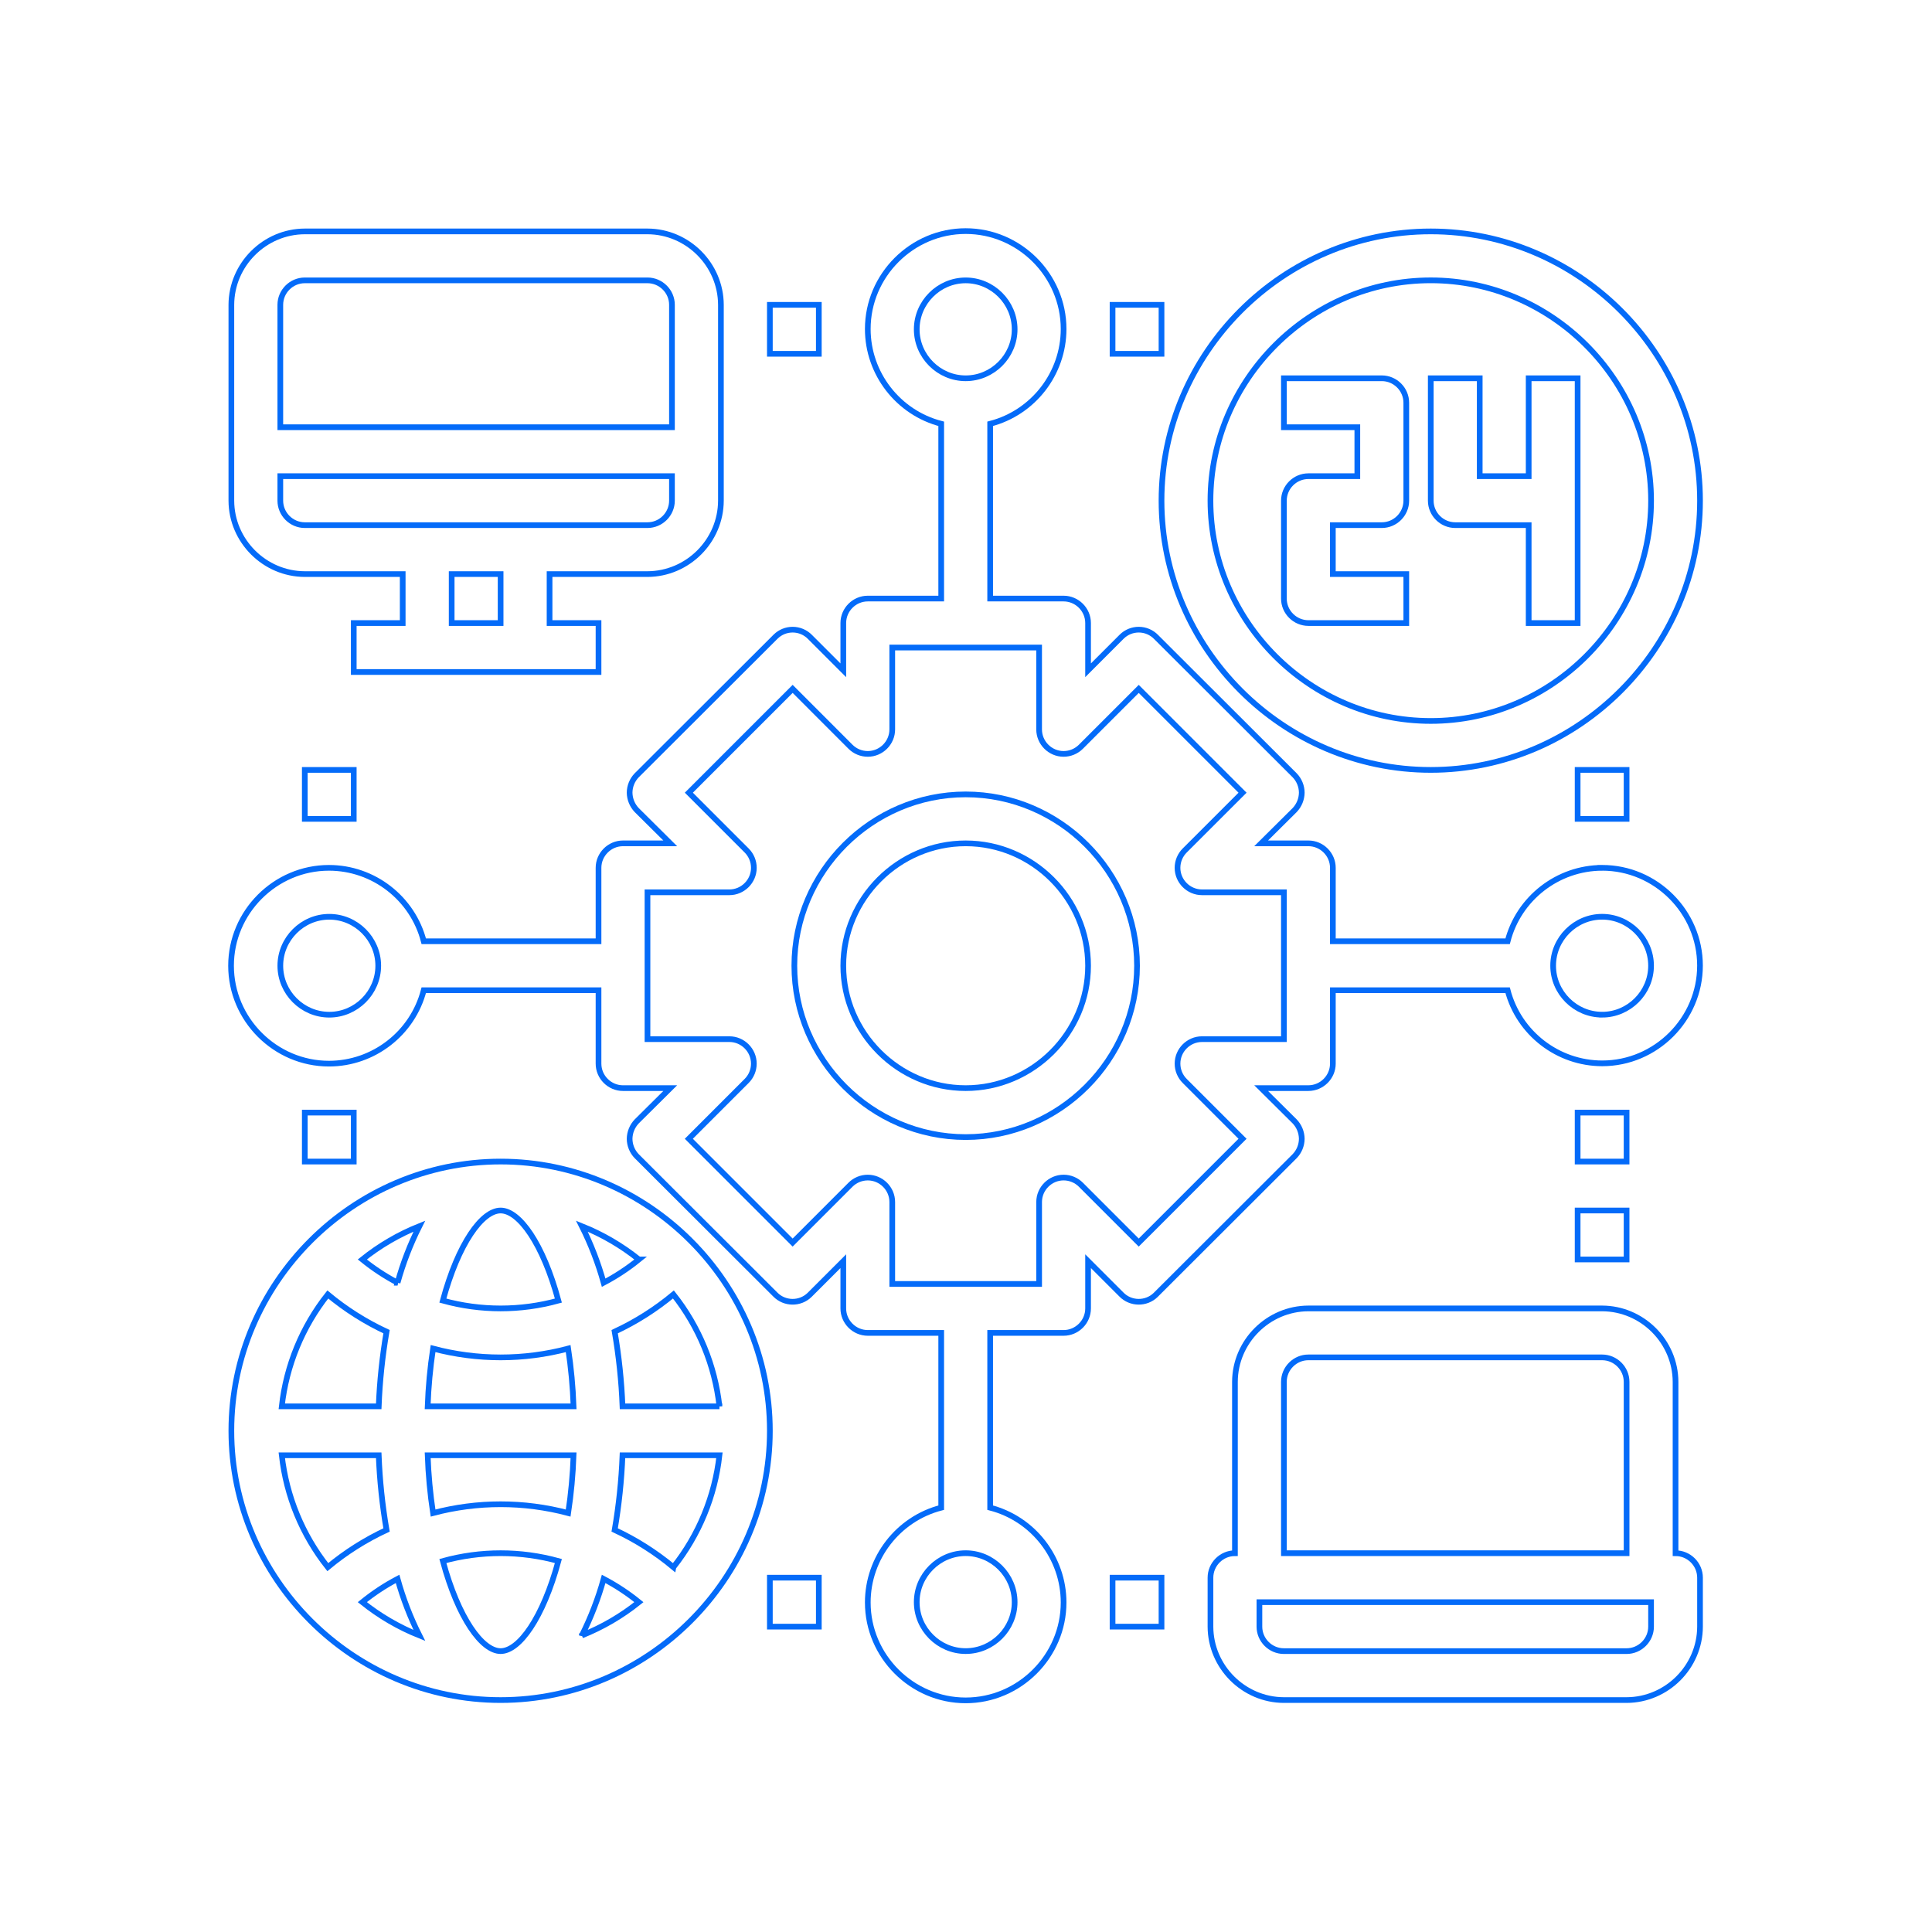 <?xml version="1.0" encoding="UTF-8" standalone="no"?>
<!DOCTYPE svg PUBLIC "-//W3C//DTD SVG 1.1//EN" "http://www.w3.org/Graphics/SVG/1.1/DTD/svg11.dtd">
<svg width="100%" height="100%" viewBox="0 0 337 337" version="1.1" xmlns="http://www.w3.org/2000/svg" xmlns:xlink="http://www.w3.org/1999/xlink" xml:space="preserve" xmlns:serif="http://www.serif.com/" style="fill-rule:evenodd;clip-rule:evenodd;">
    <g id="tool-computer-laptop-hour-worldwide" transform="matrix(0.764,0,0,0.764,28.158,28.166)">
        <g id="Path_3823" transform="matrix(1,0,0,1,-55.497,-55.497)">
            <path d="M239.12,200C217.659,200 200,217.659 200,239.12C200,260.581 217.659,278.24 239.12,278.24C260.581,278.24 278.24,260.581 278.24,239.12C278.24,217.659 260.581,200 239.12,200ZM239.12,267.063C223.791,267.063 211.177,254.449 211.177,239.12C211.177,223.791 223.791,211.177 239.12,211.177C254.449,211.177 267.063,223.791 267.063,239.12C267.063,254.449 254.449,267.063 239.12,267.063Z" style="fill:none;fill-rule:nonzero;stroke:rgb(4,107,249);stroke-width:1.3px;"/>
        </g>
        <path id="Path_3824" d="M328.925,161.269C318.791,161.302 309.886,168.222 307.353,178.035L267.453,178.035L267.453,161.269C267.453,158.203 264.93,155.68 261.864,155.68L251.077,155.68L258.733,148.08C259.753,147.009 260.332,145.591 260.354,144.112C260.343,142.631 259.762,141.209 258.733,140.144L227.1,108.569C226.059,107.497 224.627,106.892 223.133,106.892C221.693,106.892 220.309,107.454 219.277,108.457C219.239,108.494 219.202,108.532 219.165,108.569L211.565,116.169L211.565,105.383C211.565,102.317 209.042,99.794 205.976,99.794L189.211,99.794L189.211,59.894C199.049,57.354 205.976,48.41 205.976,38.25C205.976,25.987 195.886,15.896 183.623,15.896C171.359,15.896 161.269,25.987 161.269,38.25C161.269,48.41 168.196,57.354 178.034,59.894L178.034,99.794L161.269,99.794C158.203,99.794 155.68,102.317 155.68,105.383L155.68,116.169L148.08,108.569C147.039,107.497 145.607,106.892 144.113,106.892C142.673,106.892 141.289,107.454 140.257,108.457C140.219,108.494 140.182,108.532 140.145,108.569L108.514,140.144C107.485,141.209 106.904,142.631 106.893,144.112C106.915,145.591 107.494,147.009 108.514,148.08L116.17,155.68L105.383,155.68C102.317,155.68 99.794,158.203 99.794,161.269L99.794,178.035L59.894,178.035C57.354,168.197 48.41,161.27 38.25,161.27C25.987,161.27 15.896,171.36 15.896,183.623C15.896,195.887 25.987,205.977 38.25,205.977C48.41,205.977 57.354,199.05 59.894,189.212L99.794,189.212L99.794,205.978C99.794,209.044 102.317,211.567 105.383,211.567L116.169,211.567L108.513,219.167C107.493,220.238 106.914,221.656 106.892,223.135C106.903,224.616 107.484,226.038 108.513,227.103L140.144,258.678C142.259,260.854 145.79,260.905 147.967,258.791C148.005,258.754 148.042,258.716 148.079,258.678L155.679,251.078L155.679,261.864C155.679,264.93 158.202,267.453 161.268,267.453L178.034,267.453L178.034,307.353C168.196,309.893 161.269,318.837 161.269,328.997C161.269,341.26 171.359,351.351 183.623,351.351C195.886,351.351 205.976,341.26 205.976,328.997C205.976,318.837 199.049,309.893 189.211,307.353L189.211,267.453L205.977,267.453C209.043,267.453 211.566,264.93 211.566,261.864L211.566,251.077L219.166,258.677C221.281,260.853 224.812,260.904 226.989,258.79C227.027,258.753 227.064,258.715 227.101,258.677L258.733,227.1C259.762,226.035 260.343,224.613 260.354,223.132C260.332,221.653 259.753,220.235 258.733,219.164L251.077,211.564L261.863,211.564C264.929,211.564 267.452,209.041 267.452,205.975L267.452,189.211L307.352,189.211C309.903,199.014 318.824,205.91 328.953,205.91C341.198,205.91 351.274,195.834 351.274,183.589C351.274,171.344 341.198,161.268 328.953,161.268C328.944,161.268 328.934,161.268 328.924,161.268L328.925,161.269ZM38.321,194.8C32.19,194.799 27.146,189.754 27.146,183.623C27.146,177.491 32.191,172.446 38.323,172.446C44.455,172.446 49.5,177.491 49.5,183.623C49.5,189.755 44.455,194.8 38.323,194.8C38.322,194.8 38.322,194.8 38.321,194.8ZM172.446,38.321C172.447,32.19 177.492,27.146 183.623,27.146C189.755,27.146 194.8,32.191 194.8,38.323C194.8,44.455 189.755,49.5 183.623,49.5C177.491,49.5 172.446,44.455 172.446,38.323C172.446,38.322 172.446,38.322 172.446,38.321ZM194.8,328.921C194.8,335.053 189.755,340.098 183.623,340.098C177.491,340.098 172.446,335.053 172.446,328.921C172.446,322.789 177.491,317.744 183.623,317.744C189.755,317.744 194.8,322.789 194.8,328.921C194.8,328.922 194.8,328.924 194.8,328.925L194.8,328.921ZM256.274,200.384L237.608,200.384C237.598,200.384 237.587,200.384 237.577,200.384C234.511,200.384 231.988,202.907 231.988,205.973C231.988,207.462 232.583,208.891 233.64,209.94L246.829,223.129L223.129,246.829L209.945,233.64C208.896,232.582 207.467,231.986 205.977,231.986C202.911,231.986 200.389,234.509 200.389,237.574C200.389,237.586 200.389,237.597 200.389,237.608L200.389,256.274L166.857,256.274L166.857,237.608C166.857,237.598 166.857,237.587 166.857,237.577C166.857,234.511 164.334,231.988 161.268,231.988C159.779,231.988 158.35,232.583 157.301,233.64L144.112,246.829L120.412,223.129L133.601,209.94C134.659,208.891 135.255,207.462 135.255,205.972C135.255,202.906 132.732,200.384 129.667,200.384C129.655,200.384 129.644,200.384 129.633,200.384L110.972,200.384L110.972,166.857L129.638,166.857C129.648,166.857 129.659,166.857 129.669,166.857C132.735,166.857 135.258,164.334 135.258,161.268C135.258,159.779 134.663,158.35 133.606,157.301L120.417,144.112L144.117,120.412L157.3,133.605C158.349,134.663 159.778,135.259 161.268,135.259C164.334,135.259 166.856,132.736 166.856,129.671C166.856,129.659 166.856,129.648 166.856,129.637L166.856,110.972L200.387,110.972L200.387,129.638C200.387,129.648 200.387,129.659 200.387,129.669C200.387,132.735 202.91,135.258 205.976,135.258C207.465,135.258 208.894,134.663 209.943,133.606L223.132,120.417L246.832,144.117L233.64,157.3C232.582,158.349 231.986,159.778 231.986,161.268C231.986,164.334 234.509,166.856 237.574,166.856C237.586,166.856 237.597,166.856 237.608,166.856L256.274,166.856L256.274,200.384ZM328.925,194.795C328.924,194.795 328.924,194.795 328.923,194.795C322.791,194.795 317.746,189.75 317.746,183.618C317.746,177.486 322.791,172.441 328.923,172.441C335.055,172.441 340.1,177.486 340.1,183.618C340.1,183.62 340.1,183.621 340.1,183.623C340.1,189.754 335.056,194.799 328.925,194.8L328.925,194.795Z" style="fill:none;fill-rule:nonzero;stroke:rgb(4,107,249);stroke-width:1.3px;"/>
        <g id="Path_3825" transform="matrix(1,0,0,1,-0.034,-0.034)">
            <path d="M111.005,16L32.766,16C23.579,16.028 16.028,23.579 16,32.766L16,77.474C16.028,86.661 23.579,94.212 32.766,94.24L55.12,94.24L55.12,105.417L43.943,105.417L43.943,116.594L99.828,116.594L99.828,105.417L88.651,105.417L88.651,94.24L111.005,94.24C120.192,94.212 127.743,86.661 127.771,77.474L127.771,32.766C127.743,23.579 120.192,16.028 111.005,16ZM77.474,105.417L66.3,105.417L66.3,94.24L77.474,94.24L77.474,105.417ZM116.594,77.474C116.594,80.54 114.071,83.063 111.005,83.063L32.766,83.063C29.7,83.063 27.177,80.54 27.177,77.474L27.177,71.886L116.594,71.886L116.594,77.474ZM116.594,60.708L27.177,60.708L27.177,32.766C27.177,29.7 29.7,27.177 32.766,27.177L111.006,27.177C114.072,27.177 116.595,29.7 116.595,32.766L116.594,60.708Z" style="fill:none;fill-rule:nonzero;stroke:rgb(4,107,249);stroke-width:1.3px;"/>
        </g>
        <g id="Path_3826" transform="matrix(1,0,0,1,-53.086,-7.268)">
            <rect x="192" y="40" width="11.177" height="11.177" style="fill:none;fill-rule:nonzero;stroke:rgb(4,107,249);stroke-width:1.3px;"/>
        </g>
        <g id="Path_3827" transform="matrix(1,0,0,1,-7.268,-53.086)">
            <rect x="40" y="192" width="11.177" height="11.177" style="fill:none;fill-rule:nonzero;stroke:rgb(4,107,249);stroke-width:1.3px;"/>
        </g>
        <g id="Path_3828" transform="matrix(1,0,0,1,-7.268,-86.846)">
            <rect x="40" y="304" width="11.177" height="11.177" style="fill:none;fill-rule:nonzero;stroke:rgb(4,107,249);stroke-width:1.3px;"/>
        </g>
        <g id="Path_3829" transform="matrix(1,0,0,1,-96.492,-106.137)">
            <path d="M442.183,423.886L442.183,384.766C442.155,375.579 434.604,368.028 425.417,368L358.354,368C349.167,368.028 341.616,375.579 341.588,384.766L341.588,423.886C338.523,423.887 336.001,426.409 336,429.474L336,440.651C336.028,449.838 343.579,457.389 352.766,457.417L431.006,457.417C440.193,457.389 447.744,449.838 447.772,440.651L447.772,429.474C447.771,426.408 445.249,423.886 442.183,423.886ZM352.766,384.766C352.766,381.7 355.289,379.177 358.355,379.177L425.418,379.177C428.484,379.177 431.007,381.7 431.007,384.766L431.007,423.886L352.767,423.886L352.766,384.766ZM436.594,440.652C436.594,443.718 434.071,446.241 431.005,446.241L352.765,446.241C349.699,446.241 347.176,443.718 347.176,440.652L347.176,435.063L436.593,435.063L436.594,440.652Z" style="fill:none;fill-rule:nonzero;stroke:rgb(4,107,249);stroke-width:1.3px;"/>
        </g>
        <g id="Path_3830" transform="matrix(1,0,0,1,-86.846,-132.663)">
            <rect x="304" y="456" width="11.177" height="11.177" style="fill:none;fill-rule:nonzero;stroke:rgb(4,107,249);stroke-width:1.3px;"/>
        </g>
        <g id="Path_3831" transform="matrix(1,0,0,1,-53.086,-132.663)">
            <rect x="192" y="456" width="11.177" height="11.177" style="fill:none;fill-rule:nonzero;stroke:rgb(4,107,249);stroke-width:1.3px;"/>
        </g>
        <g id="Path_3832" transform="matrix(1,0,0,1,-132.663,-86.846)">
            <rect x="456" y="304" width="11.177" height="11.177" style="fill:none;fill-rule:nonzero;stroke:rgb(4,107,249);stroke-width:1.3px;"/>
        </g>
        <g id="Path_3833" transform="matrix(1,0,0,1,-132.663,-96.492)">
            <rect x="456" y="336" width="11.177" height="11.177" style="fill:none;fill-rule:nonzero;stroke:rgb(4,107,249);stroke-width:1.3px;"/>
        </g>
        <g id="Path_3834" transform="matrix(1,0,0,1,-91.669,-0.034)">
            <path d="M381.474,16C347.75,16 320,43.75 320,77.474C320,111.198 347.75,138.948 381.474,138.948C415.198,138.948 442.948,111.198 442.948,77.474C442.948,43.75 415.198,16 381.474,16ZM381.474,127.771C353.88,127.771 331.174,105.065 331.174,77.471C331.174,49.877 353.88,27.171 381.474,27.171C409.068,27.171 431.774,49.877 431.774,77.471C431.774,105.065 409.068,127.771 381.474,127.771Z" style="fill:none;fill-rule:nonzero;stroke:rgb(4,107,249);stroke-width:1.3px;"/>
        </g>
        <g id="Path_3835" transform="matrix(1,0,0,1,-0.034,-91.669)">
            <path d="M77.474,320C43.75,320 16,347.75 16,381.474C16,415.198 43.75,442.948 77.474,442.948C111.198,442.948 138.948,415.198 138.948,381.474C138.948,347.75 111.198,320 77.474,320ZM127.436,375.885L105.305,375.885C105.081,370.17 104.483,364.477 103.517,358.84C108.335,356.598 112.844,353.742 116.93,350.345C122.759,357.703 126.401,366.556 127.436,375.886L127.436,375.885ZM109.05,342.354C106.548,344.385 103.852,346.163 101,347.663C99.764,343.209 98.098,338.885 96.026,334.753C100.717,336.632 105.106,339.193 109.049,342.354L109.05,342.354ZM77.474,331.177C81.721,331.177 87.142,338.722 90.663,351.743C82.033,354.128 72.915,354.128 64.285,351.743C67.806,338.722 73.227,331.177 77.474,331.177ZM38.019,350.346C42.105,353.744 46.614,356.599 51.432,358.841C50.466,364.478 49.868,370.171 49.644,375.886L27.512,375.886C28.548,366.556 32.19,357.704 38.019,350.346ZM27.512,387.063L49.643,387.063C49.867,392.778 50.465,398.471 51.431,404.108C46.613,406.349 42.105,409.203 38.019,412.6C32.19,405.243 28.548,396.392 27.512,387.063ZM45.9,420.594C48.401,418.563 51.097,416.785 53.948,415.285C55.184,419.739 56.85,424.062 58.922,428.194C54.231,426.316 49.843,423.755 45.9,420.594ZM53.948,347.663C51.097,346.163 48.401,344.385 45.9,342.354C49.843,339.194 54.23,336.633 58.921,334.754C56.849,338.886 55.182,343.209 53.946,347.663L53.948,347.663ZM77.476,431.771C73.229,431.771 67.808,424.226 64.287,411.205C72.917,408.82 82.035,408.82 90.665,411.205C87.142,424.227 81.721,431.771 77.474,431.771L77.476,431.771ZM92.9,400.252C82.793,397.57 72.158,397.57 62.051,400.252C61.389,395.883 60.978,391.479 60.822,387.063L94.128,387.063C93.972,391.479 93.562,395.883 92.9,400.252ZM60.82,375.886C60.977,371.471 61.388,367.068 62.05,362.7C72.157,365.382 82.792,365.382 92.899,362.7C93.561,367.069 93.972,371.473 94.128,375.889L60.82,375.886ZM96.028,428.195C98.1,424.063 99.765,419.739 101,415.285C103.851,416.785 106.547,418.563 109.048,420.594C105.106,423.754 100.718,426.315 96.028,428.194L96.028,428.195ZM116.928,412.603C112.842,409.206 108.333,406.35 103.515,404.108C104.481,398.471 105.079,392.778 105.303,387.063L127.434,387.063C126.398,396.392 122.757,405.243 116.929,412.6L116.928,412.603Z" style="fill:none;fill-rule:nonzero;stroke:rgb(4,107,249);stroke-width:1.3px;"/>
        </g>
        <g id="Path_3836" transform="matrix(1,0,0,1,-103.726,-14.502)">
            <path d="M371.177,97.531L371.177,108.708L387.943,108.708L387.943,119.885L365.589,119.885C362.524,119.885 360.002,117.365 360,114.3L360,91.943C360,88.877 362.523,86.354 365.589,86.354L376.766,86.354L376.766,75.177L360,75.177L360,64L382.354,64C385.42,64 387.943,66.523 387.943,69.589L387.943,91.943C387.943,95.009 385.42,97.532 382.354,97.532L371.177,97.531Z" style="fill:none;fill-rule:nonzero;stroke:rgb(4,107,249);stroke-width:1.3px;"/>
        </g>
        <g id="Path_3837" transform="matrix(1,0,0,1,-118.195,-14.502)">
            <path d="M441.531,64L441.531,119.886L430.354,119.886L430.354,97.531L413.589,97.531C410.523,97.531 408.001,95.009 408,91.943L408,64L419.177,64L419.177,86.354L430.354,86.354L430.354,64L441.531,64Z" style="fill:none;fill-rule:nonzero;stroke:rgb(4,107,249);stroke-width:1.3px;"/>
        </g>
        <g id="Path_3838" transform="matrix(1,0,0,1,-132.663,-53.086)">
            <rect x="456" y="192" width="11.177" height="11.177" style="fill:none;fill-rule:nonzero;stroke:rgb(4,107,249);stroke-width:1.3px;"/>
        </g>
        <g id="Path_3839" transform="matrix(1,0,0,1,-86.846,-7.268)">
            <rect x="304" y="40" width="11.177" height="11.177" style="fill:none;fill-rule:nonzero;stroke:rgb(4,107,249);stroke-width:1.3px;"/>
        </g>
    </g>
</svg>
